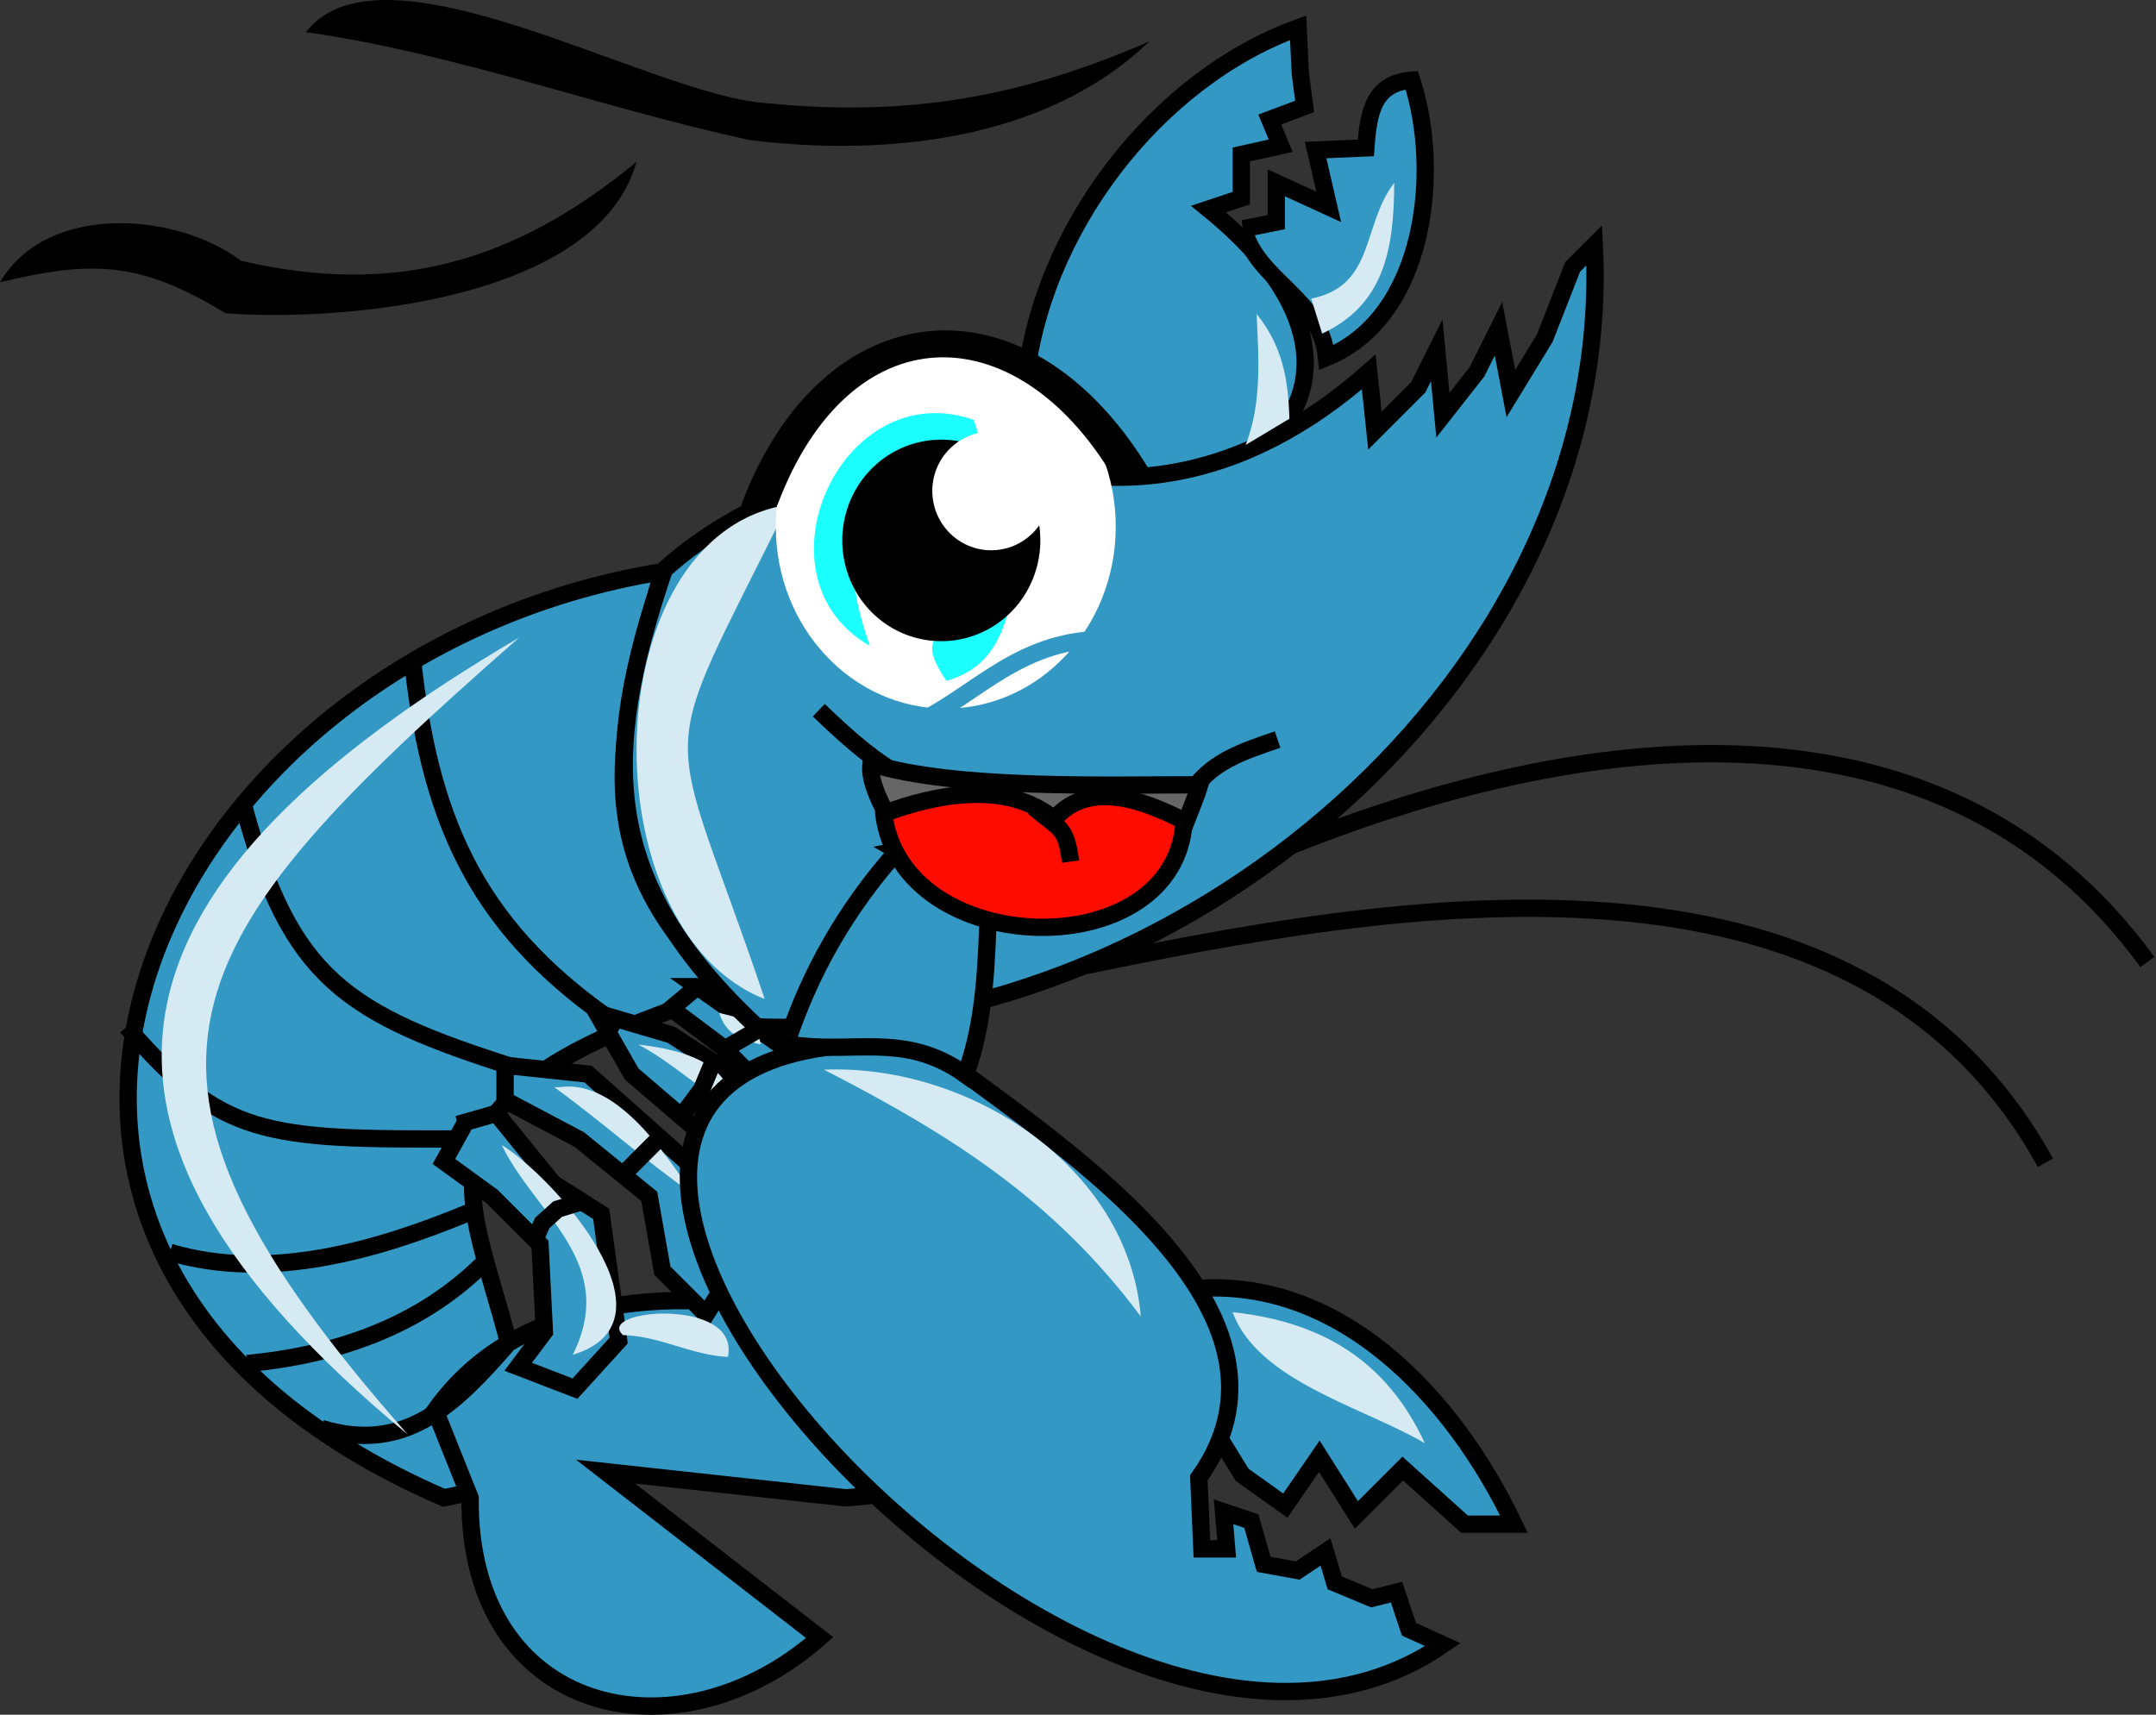 <?xml version="1.0" encoding="UTF-8" standalone="no"?>
<!-- Created with Inkscape (http://www.inkscape.org/) -->

<svg
   xmlns:dc="http://purl.org/dc/elements/1.1/"
   xmlns:cc="http://creativecommons.org/ns#"
   xmlns:rdf="http://www.w3.org/1999/02/22-rdf-syntax-ns#"
   xmlns:svg="http://www.w3.org/2000/svg"
   xmlns="http://www.w3.org/2000/svg"
   xmlns:sodipodi="http://sodipodi.sourceforge.net/DTD/sodipodi-0.dtd"
   xmlns:inkscape="http://www.inkscape.org/namespaces/inkscape"
   width="124.607"
   height="99.122"
   id="svg2"
   version="1.1"
   inkscape:version="0.47 r22583"
   sodipodi:docname="gambas2.svg">
  <rect width="100%" height="100%" fill="#333333" stroke="none"/>
  <defs
     id="defs4">
    <inkscape:perspective
       sodipodi:type="inkscape:persp3d"
       inkscape:vp_x="0 : 526.18109 : 1"
       inkscape:vp_y="0 : 1000 : 0"
       inkscape:vp_z="744.09448 : 526.18109 : 1"
       inkscape:persp3d-origin="372.04724 : 350.78739 : 1"
       id="perspective10" />
    <inkscape:perspective
       id="perspective2902"
       inkscape:persp3d-origin="0.5 : 0.33333333 : 1"
       inkscape:vp_z="1 : 0.5 : 1"
       inkscape:vp_y="0 : 1000 : 0"
       inkscape:vp_x="0 : 0.5 : 1"
       sodipodi:type="inkscape:persp3d" />
    <inkscape:perspective
       id="perspective2868"
       inkscape:persp3d-origin="0.5 : 0.33333333 : 1"
       inkscape:vp_z="1 : 0.5 : 1"
       inkscape:vp_y="0 : 1000 : 0"
       inkscape:vp_x="0 : 0.5 : 1"
       sodipodi:type="inkscape:persp3d" />
    <inkscape:perspective
       id="perspective2949"
       inkscape:persp3d-origin="0.5 : 0.33333333 : 1"
       inkscape:vp_z="1 : 0.5 : 1"
       inkscape:vp_y="0 : 1000 : 0"
       inkscape:vp_x="0 : 0.5 : 1"
       sodipodi:type="inkscape:persp3d" />
  </defs>
  <sodipodi:namedview
     id="base"
     pagecolor="#ffffff"
     bordercolor="#666666"
     borderopacity="1.0"
     inkscape:pageopacity="0.0"
     inkscape:pageshadow="2"
     inkscape:zoom="3.959798"
     inkscape:cx="142.35076"
     inkscape:cy="60.228585"
     inkscape:document-units="px"
     inkscape:current-layer="layer1"
     showgrid="false"
     inkscape:window-width="1280"
     inkscape:window-height="947"
     inkscape:window-x="0"
     inkscape:window-y="0"
     inkscape:window-maximized="1"
     showguides="true"
     inkscape:guide-bbox="true" />
  <g
     inkscape:label="Layer 1"
     inkscape:groupmode="layer"
     id="layer1"
     transform="translate(-309.464,-480.148)">
    <path
       style="fill:#3398c3;fill-opacity:1;stroke:#000000;stroke-width:1px;stroke-linecap:butt;stroke-linejoin:miter;stroke-opacity:1"
       d="m 347.745,513.193 c -29.626,4.816 -45.395,39.327 -12.627,53.538 l 4.798,-1.01 c 0.143,-14.731 -12.376,-20.691 11.617,-28.284 -8.362,-7.764 -6.425,-14.521 -3.788,-24.244 z"
       id="path2910"
       sodipodi:nodetypes="ccccc" />
    <path
       style="fill:#3398c3;fill-opacity:1;stroke:#000000;stroke-width:1px;stroke-linecap:butt;stroke-linejoin:miter;stroke-opacity:1"
       d="m 336.633,566.731 c -0.115,12.553 11.934,15.364 20.203,8.081 l -12.374,-9.596 13.89,1.515 c 25.009,-1.935 -12.392,-21.086 -23.739,-5.051 l 2.02,5.051 z"
       id="path2912"
       sodipodi:nodetypes="cccccc" />
    <path
       style="fill:#3398c3;fill-opacity:1;stroke:#000000;stroke-width:1px;stroke-linecap:butt;stroke-linejoin:miter;stroke-opacity:1"
       d="m 336.381,545.013 1.768,-0.505 3.283,4.041 2.778,1.768 1.01,7.324 -2.525,2.778 -3.283,-1.263 1.515,-2.02 -0.253,-5.051 -2.778,-2.778 -2.778,-2.02 1.263,-2.273 z"
       id="path2914" />
    <path
       style="fill:#3398c3;fill-opacity:1;stroke:#000000;stroke-width:1px;stroke-linecap:butt;stroke-linejoin:miter;stroke-opacity:1"
       d="m 338.654,541.73 4.798,0.505 6.819,6.061 1.263,5.808 -1.263,2.02 -2.525,-2.525 -0.758,-4.293 -4.041,-3.283 -4.293,-2.273 0,-2.02 z"
       id="path2916" />
    <path
       style="fill:#3398c3;fill-opacity:1;stroke:#000000;stroke-width:1px;stroke-linecap:butt;stroke-linejoin:miter;stroke-opacity:1"
       d="m 343.957,538.7 4.293,1.263 4.293,2.778 2.273,5.051 -3.536,-1.01 -5.303,-4.546 -2.02,-3.536 z"
       id="path2918" />
    <path
       style="fill:#3398c3;fill-opacity:1;stroke:#000000;stroke-width:1px;stroke-linecap:butt;stroke-linejoin:miter;stroke-opacity:1"
       d="m 349.765,537.184 6.819,4.798 0,4.041 -5.303,-5.303 -3.03,-2.273 1.515,-1.263 z"
       id="path2920" />
    <path
       style="fill:#3398c3;fill-opacity:1;stroke:#000000;stroke-width:1px;stroke-linecap:butt;stroke-linejoin:miter;stroke-opacity:1"
       d="m 378.036,554.684 c 8.761,-0.979 15.409,6.201 18.929,13.571 l -2.857,0 -3.571,-3.214 -2.679,2.679 -2.143,-3.393 -1.964,2.857 -2.5,-1.786 -1.429,-2.321 -1.786,-8.393 z"
       id="path2924"
       sodipodi:nodetypes="cccccccccc" />
    <path
       style="fill:none;stroke:#000000;stroke-width:1px;stroke-linecap:butt;stroke-linejoin:miter;stroke-opacity:1"
       d="m 328.036,562.719 c 4.857,1.498 7.747,-1.425 10.714,-4.821"
       id="path2926"
       sodipodi:nodetypes="cc" />
    <path
       style="fill:none;stroke:#000000;stroke-width:1px;stroke-linecap:butt;stroke-linejoin:miter;stroke-opacity:1"
       d="m 323.75,558.969 c 5.199,-0.496 10.059,-2.174 13.75,-5.893"
       id="path2928"
       sodipodi:nodetypes="cc" />
    <path
       style="fill:none;stroke:#000000;stroke-width:1px;stroke-linecap:butt;stroke-linejoin:miter;stroke-opacity:1"
       d="m 319.286,552.541 c 5.732,1.703 11.973,-0.103 17.321,-2.321"
       id="path2930"
       sodipodi:nodetypes="cc" />
    <path
       style="fill:none;stroke:#000000;stroke-width:1px;stroke-linecap:butt;stroke-linejoin:miter;stroke-opacity:1"
       d="m 316.786,539.505 c 5.52,6.376 7.941,6.515 19.304,6.481"
       id="path2932"
       sodipodi:nodetypes="cc" />
    <path
       style="fill:none;stroke:#000000;stroke-width:1px;stroke-linecap:butt;stroke-linejoin:miter;stroke-opacity:1"
       d="m 323.571,526.826 c 2.671,9.862 5.887,11.936 15.658,15.038"
       id="path2934"
       sodipodi:nodetypes="cc" />
    <path
       style="fill:none;stroke:#000000;stroke-width:1px;stroke-linecap:butt;stroke-linejoin:miter;stroke-opacity:1"
       d="m 345.357,539.505 c -8.088,-5.411 -10.973,-11.527 -12.017,-20.906"
       id="path2936"
       sodipodi:nodetypes="cc" />
    <path
       style="fill:#d6eaf3;fill-opacity:1;stroke:none"
       d="m 339.464,517.005 c -23.762,13.955 -28.496,27.84 -6.429,46.071 -18.691,-21.185 -13.715,-28.395 6.429,-46.071 z"
       id="path2938"
       sodipodi:nodetypes="ccc" />
    <path
       style="fill:#d6eaf3;fill-opacity:1;stroke:none"
       d="m 380.701,555.998 c 1.461,3.987 7.545,5.489 11.112,7.576 -2.232,-4.821 -5.998,-7.02 -11.112,-7.576 z"
       id="path2940"
       sodipodi:nodetypes="ccc" />
    <path
       style="fill:#d6eaf3;fill-opacity:1;stroke:none"
       d="m 345.472,557.324 c 2.148,0.058 3.918,1.155 6.061,1.263 0.738,-3.479 -7.734,-2.772 -6.061,-1.263 z"
       id="path2952"
       sodipodi:nodetypes="ccc" />
    <path
       style="fill:#d6eaf3;fill-opacity:1;stroke:none"
       d="m 338.464,546.339 c 1.923,4.005 6.769,6.775 4.104,12.122 6.407,-1.926 -1.134,-10.299 -4.104,-12.122 z"
       id="path2954"
       sodipodi:nodetypes="ccc" />
    <path
       style="fill:none;stroke:#000000;stroke-width:1px;stroke-linecap:butt;stroke-linejoin:miter;stroke-opacity:1"
       d="m 340.446,551.648 0.357,-0.804 0.893,-0.804 1.487,-0.457"
       id="path2944"
       sodipodi:nodetypes="cccc" />
    <path
       style="fill:#d6eaf3;fill-opacity:1;stroke:none"
       d="m 341.495,542.993 c 2.731,1.977 5.235,4.233 8.018,6.187 -1.633,-2.405 -4.443,-6.662 -7.702,-6.187"
       id="path3728"
       sodipodi:nodetypes="ccc" />
    <path
       style="fill:#d6eaf3;fill-opacity:1;stroke:none"
       d="m 346.356,540.531 c 1.951,1.025 3.516,2.582 5.43,3.662 -0.019,-2.712 -3.181,-3.408 -5.43,-3.662 z"
       id="path3730"
       sodipodi:nodetypes="ccc" />
    <path
       style="fill:#d6eaf3;fill-opacity:1;stroke:none"
       d="m 351.028,538.7 c 0.42,1.273 1.22,1.496 2.399,1.831 -0.197,-1.363 -1.193,-1.534 -2.399,-1.831 z"
       id="path3732"
       sodipodi:nodetypes="ccc" />
    <path
       style="fill:none;stroke:#000000;stroke-width:1px;stroke-linecap:butt;stroke-linejoin:miter;stroke-opacity:1"
       d="m 345.598,547.917 1.01,-1.01 1.01,-1.01"
       id="path3734" />
    <path
       style="fill:none;stroke:#000000;stroke-width:1px;stroke-linecap:butt;stroke-linejoin:miter;stroke-opacity:1"
       d="m 348.881,544.634 1.136,-1.515 0.631,-1.515"
       id="path3736" />
    <path
       style="fill:none;stroke:#000000;stroke-width:1px;stroke-linecap:butt;stroke-linejoin:miter;stroke-opacity:1"
       d="m 351.028,540.972 2.399,-1.389"
       id="path3738" />
    <path
       style="fill:#3398c3;fill-opacity:1;stroke:#000000;stroke-width:1px;stroke-linecap:butt;stroke-linejoin:miter;stroke-opacity:1"
       d="m 363.036,540.576 c 6.65,5.165 22.874,14.956 15.714,25 l 0.179,4.107 1.429,0 -0.179,-2.143 1.607,0.536 0.714,2.5 1.964,0.357 1.607,-1.071 0.536,1.786 2.143,0.893 1.429,-0.357 0.714,2.143 1.964,0.893 c -21.764,15.001 -66.093,-37.278 -29.821,-34.643 z"
       id="path2922"
       sodipodi:nodetypes="ccccccccccccccc" />
    <path
       style="fill:#d6eaf3;fill-opacity:1;stroke:none"
       d="m 375.398,556.251 c -0.741,-8.722 -9.999,-14.618 -18.309,-14.268 7.28,3.741 13.255,7.488 18.309,14.268 z"
       id="path2942"
       sodipodi:nodetypes="ccc" />
    <path
       style="fill:none;stroke:#000000;stroke-width:1px;stroke-linecap:butt;stroke-linejoin:miter;stroke-opacity:1"
       d="m 382.5,529.684 c 17.115,-7.204 38.901,-10.667 51.071,6.071"
       id="path3768"
       sodipodi:nodetypes="cc" />
    <path
       style="fill:none;stroke:#000000;stroke-width:1px;stroke-linecap:butt;stroke-linejoin:miter;stroke-opacity:1"
       d="m 427.679,547.362 c -10.989,-19.909 -37.626,-15.1 -56.062,-11.272"
       id="path3770"
       sodipodi:nodetypes="cc" />
    <path
       style="fill:#000000;stroke:none"
       d="m 322.5,498.255 c 6.731,0.519 21.526,-0.755 23.75,-8.75 -7.001,5.771 -13.955,7.806 -22.857,5.714 -3.808,-2.854 -11.279,-3.326 -13.929,1.25 5.369,-1.301 8.117,-1.202 13.036,1.786 z"
       id="path3772"
       sodipodi:nodetypes="ccccc" />
    <path
       style="fill:#000000;stroke:none"
       d="m 327.143,482.005 c 8.765,1.245 17.088,4.4 25.714,6.25 7.838,0.95 17.062,0.031 23.036,-5.714 -7.482,3.263 -14.023,4.378 -22.143,3.571 -6.702,-0.452 -22.128,-9.86 -26.607,-4.107 z"
       id="path3774"
       sodipodi:nodetypes="ccccc" />
    <path
       style="fill:#3398c3;fill-opacity:1;stroke:#000000;stroke-width:1px;stroke-linecap:butt;stroke-linejoin:miter;stroke-opacity:1"
       d="m 368.706,502.46 c 0.82,-8.883 7.508,-17.7 15.784,-20.708 l 0.126,2.652 0.253,1.894 -2.02,0.758 0.631,1.515 -2.273,0.505 0,2.525 -1.894,0.631 c 15.713,12.786 -6.281,22.284 -10.607,10.228 z"
       id="path3778"
       sodipodi:nodetypes="cccccccccc" />
    <path
       style="fill:#3398c3;fill-opacity:1;stroke:#000000;stroke-width:1px;stroke-linecap:butt;stroke-linejoin:miter;stroke-opacity:1"
       d="m 381.333,493.369 1.894,-0.379 0,-2.273 3.03,1.389 -0.758,-3.283 2.904,-0.126 c 0.151,-2.104 0.459,-3.739 2.652,-3.914 1.718,5.214 0.825,13.678 -4.924,16.036 -0.334,-3.475 -4.012,-4.404 -4.798,-7.45 z"
       id="path3780"
       sodipodi:nodetypes="ccccccccc" />
    <path
       style="fill:#d6eaf3;fill-opacity:1;stroke:none"
       d="m 385.247,497.41 c 3.708,-0.74 2.916,-4.255 4.798,-6.692 -0.016,3.789 -0.56,7.041 -4.167,8.713 l -0.631,-2.02 z"
       id="path3784"
       sodipodi:nodetypes="cccc" />
    <path
       style="fill:#3398c3;fill-opacity:1;stroke:#000000;stroke-width:1px;stroke-linecap:butt;stroke-linejoin:miter;stroke-opacity:1"
       d="m 347.857,513.076 c 4.671,-4.216 10.673,-5.718 16.429,-7.857 8.808,4.485 17.11,2.781 24.286,-3.571 l 0.357,3.393 2.5,-2.5 1.071,-2.143 0.357,3.75 1.964,-2.5 1.25,-2.5 0.714,3.75 1.964,-3.214 1.607,-4.107 1.25,-1.25 c 1.258,24.971 -24.197,46.116 -48.393,45.179 -9.021,-8.393 -9.058,-15.568 -5.357,-26.429 z"
       id="path3740"
       sodipodi:nodetypes="ccccccccccccccc" />
    <path
       style="fill:#d6eaf3;fill-opacity:1;stroke:none"
       d="m 353.661,537.898 c -10.212,-4.001 -9.959,-26.825 1.339,-28.571 -7.871,15.942 -7.086,11.527 -1.339,28.571 z"
       id="path3744"
       sodipodi:nodetypes="ccc" />
    <path
       style="fill:none;stroke:#000000;stroke-width:1px;stroke-linecap:butt;stroke-linejoin:miter;stroke-opacity:1"
       d="m 378.214,526.112 c 1.089,-1.904 3.121,-2.539 5.089,-3.214"
       id="path3752"
       sodipodi:nodetypes="cc" />
    <path
       style="fill:none;stroke:#000000;stroke-width:1px;stroke-linecap:butt;stroke-linejoin:miter;stroke-opacity:1"
       d="m 361.161,524.773 c -1.63,-0.978 -3.008,-2.267 -4.375,-3.571"
       id="path3754"
       sodipodi:nodetypes="cc" />
    <path
       sodipodi:type="arc"
       style="fill:#ffffff;stroke:none"
       id="path3756"
       sodipodi:cx="364.3494"
       sodipodi:cy="511.80429"
       sodipodi:rx="10.417198"
       sodipodi:ry="11.743023"
       d="m 374.767,511.804 c 0,6.485 -4.664,11.743 -10.417,11.743 -5.753,0 -10.417,-5.258 -10.417,-11.743 0,-6.485 4.664,-11.743 10.417,-11.743 5.753,0 10.417,5.257 10.417,11.742"
       sodipodi:start="0"
       sodipodi:end="6.2831341"
       sodipodi:open="true"
       transform="matrix(0.943,0,0,0.896,20.544,52.011)" />
    <path
       style="fill:none;stroke:#3398c3;stroke-width:1px;stroke-linecap:butt;stroke-linejoin:miter;stroke-opacity:1"
       d="m 362.519,521.906 c 3.416,-1.621 5.964,-4.925 11.112,-4.798"
       id="path3760"
       sodipodi:nodetypes="cc" />
    <path
       style="fill:#1cffff;fill-opacity:1;stroke:none"
       d="m 367.822,515.214 c -0.583,2.225 -1.479,3.663 -3.662,4.293 -2.457,-3.668 1.096,-2.381 3.662,-4.293 z"
       id="path3764"
       sodipodi:nodetypes="ccc" />
    <path
       style="fill:#d6eaf3;fill-opacity:1;stroke:none"
       d="m 381.459,505.87 c 0.937,-2.428 0.754,-5.027 0.631,-7.576 1.486,1.846 1.837,3.778 1.894,6.061 l -2.525,1.515 z"
       id="path3782"
       sodipodi:nodetypes="cccc" />
    <path
       style="fill:#3398c3;fill-opacity:1;stroke:#000000;stroke-width:1px;stroke-linecap:butt;stroke-linejoin:miter;stroke-opacity:1"
       d="m 361.339,529.326 c -2.943,3.311 -5.061,6.982 -6.429,11.161 3.769,0.667 6.782,-0.782 10.357,1.786 1.169,-3.197 1.205,-6.56 1.339,-9.911 l -5.268,-3.036 z"
       id="path3742"
       sodipodi:nodetypes="ccccc" />
    <path
       style="fill:none;stroke:#000000;stroke-width:1px;stroke-linecap:butt;stroke-linejoin:miter;stroke-opacity:1"
       d="m 353.932,509.153 c 4.292,-11.433 14.437,-11.582 20.329,-1.641"
       id="path3758"
       sodipodi:nodetypes="cc" />
    <path
       style="fill:#1cffff;fill-opacity:1;stroke:none"
       d="m 365.738,504.418 c -7.647,-2.67 -12.951,9.096 -5.998,13.069 -4.459,-12.589 8.572,-6.317 5.998,-13.069 z"
       id="path3762"
       sodipodi:nodetypes="ccc" />
    <path
       style="fill:none;stroke:#000000;stroke-width:1px;stroke-linecap:butt;stroke-linejoin:miter;stroke-opacity:1"
       d="m 352.775,509.512 c 4.482,-12.001 15.763,-13.224 22.602,-2.083"
       id="path3758-3"
       sodipodi:nodetypes="cc" />
    <path
       sodipodi:type="arc"
       style="fill:#000000;stroke:#000000;stroke-opacity:1"
       id="path3637"
       sodipodi:cx="48.035713"
       sodipodi:cy="27.42568"
       sodipodi:rx="3.8392856"
       sodipodi:ry="5"
       d="m 51.875,27.426 a 3.839,5 0 1 1 0,-2.56e-4"
       transform="matrix(1.319,0,0,1.059,300.507,482.343)"
       sodipodi:start="0"
       sodipodi:end="6.2831341"
       sodipodi:open="true" />
    <path
       style="fill:#ffffff;stroke:none"
       d="m 370.157,508.526 c 0,1.895 -1.525,3.431 -3.405,3.431 -1.881,0 -3.405,-1.536 -3.405,-3.431 0,-1.895 1.525,-3.431 3.405,-3.431 1.881,0 3.405,1.536 3.405,3.431"
       id="path2862" />
    <path
       style="fill:#666666;fill-opacity:1;stroke:#000000;stroke-width:1px;stroke-linecap:butt;stroke-linejoin:miter;stroke-opacity:1"
       d="m 359.815,524.29 c 4.877,1.518 13.855,1.216 18.992,1.224 -0.387,1.22 -1.216,3.072 -1.603,4.292 l -8.397,2.494 -5.874,-1.913 c -1.133,-1.221 -3.416,-4.589 -3.118,-6.097 z"
       id="path2957"
       sodipodi:nodetypes="cccccc" />
    <path
       style="fill:#ff0c00;stroke:#000000;stroke-width:1px;stroke-linecap:butt;stroke-linejoin:miter;stroke-opacity:1;fill-opacity:1"
       d="m 360.54,527.184 c 1.025,8.487 16.891,8.881 17.362,0.42 -2.529,-1.307 -5.6,-2.332 -7.513,-0.105 -2.685,-2.242 -6.847,-1.467 -9.849,-0.316 l 0,4e-5 z"
       id="path2955"
       sodipodi:nodetypes="ccccc" />
    <path
       style="fill:none;stroke:#000000;stroke-width:1px;stroke-linecap:butt;stroke-linejoin:miter;stroke-opacity:1"
       d="m 369.203,526.813 c 1.56,1.323 1.848,1.087 2.137,3.138"
       id="path3750"
       sodipodi:nodetypes="cc" />
  </g>
</svg>
